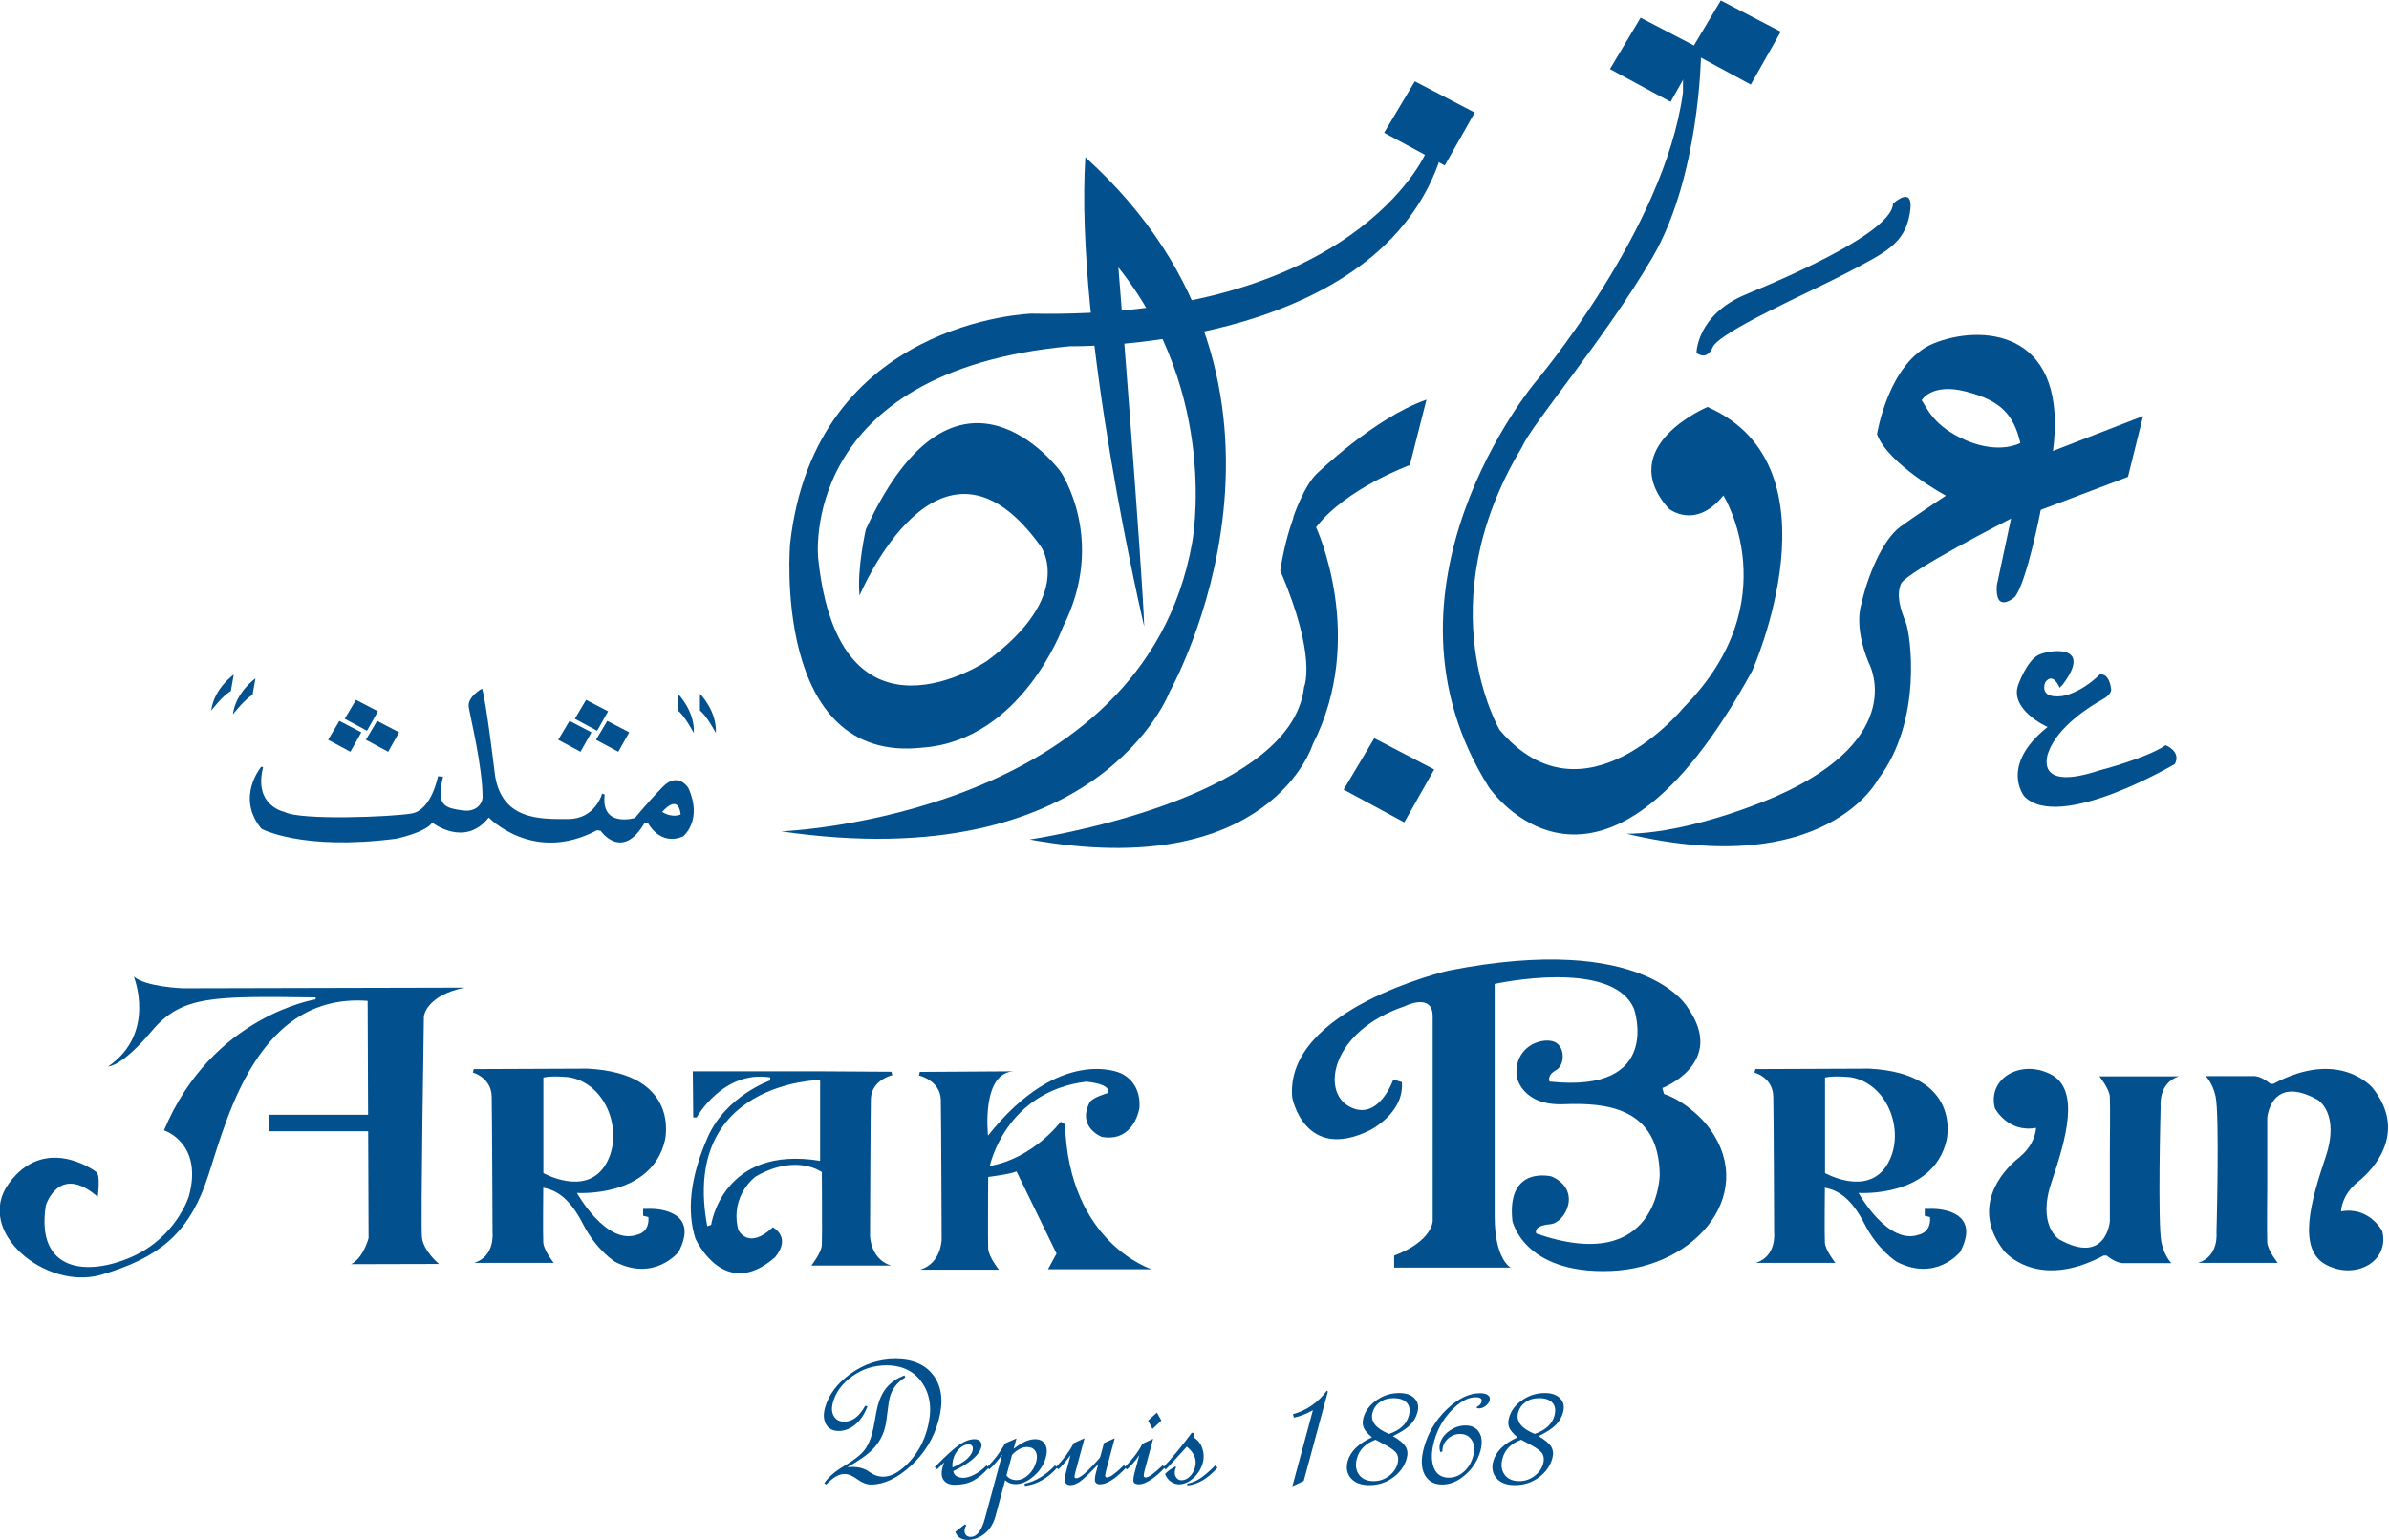 <?xml version="1.0" encoding="UTF-8" standalone="no"?>
<!-- Created with Inkscape (http://www.inkscape.org/) -->

<svg
   version="1.1"
   id="svg2"
   width="552.213"
   height="356.033"
   viewBox="0 0 552.213 356.033"
   xmlns="http://www.w3.org/2000/svg"
   xmlns:svg="http://www.w3.org/2000/svg">
  <defs
     id="defs6">
    <clipPath
       clipPathUnits="userSpaceOnUse"
       id="clipPath20">
      <path
         d="M 0,345.334 H 923.667 V 0 H 0 Z"
         id="path18" />
    </clipPath>
  </defs>
  <g
     id="g10"
     transform="matrix(1.333,0,0,-1.333,-339.672,408.239)">
    <g
       id="g14">
      <g
         id="g16"
         clip-path="url(#clipPath20)">
        <g
           id="g22"
           transform="translate(631.957,173.745)">
          <path
             d="m 0,0 c 0,0 -19.951,-11.813 -26.096,-5.646 0,0 -4.428,5.305 4.015,12.062 0,0 -7.018,3.109 -4.94,7.693 0,0 1.386,3.725 3.287,4.758 1.717,0.927 9.777,2.154 4.252,-5.137 l -0.509,-0.509 c 0,0 -1.1,2.822 -2.483,0.954 0,0 -1.309,-2.887 2.899,-2.403 0,0 3.007,0.326 6.532,3.724 0,0 1.552,0.495 1.968,-2.405 0,0 0.332,-0.941 -1.556,-1.947 -1.889,-1.02 -7.74,-4.639 -9.309,-9.146 0,0 -2.861,-6.976 8.82,-3.122 0,0 8.161,2.091 11.511,4.378 0,0 2.737,-1.047 1.609,-3.254"
             style="fill:#02508d;fill-opacity:1;fill-rule:nonzero;stroke:none"
             id="path24" />
        </g>
        <g
           id="g26"
           transform="translate(479.128,216.7)">
          <path
             d="m 0,0 c 0,0 1.84,5.364 4.07,7.434 0,0 9.963,9.662 18.978,12.804 L 20.161,8.885 c 0,0 -11.079,-4.032 -16.261,-10.78 0,0 8.902,-19.086 -0.586,-37.689 0,0 -7.409,-24.015 -49.082,-16.476 0,0 45.432,6.664 47.591,26.457 0,0 2.336,5.096 -4.135,20.2 0.586,3.7 1.403,6.686 2.248,9.063"
             style="fill:#02508d;fill-opacity:1;fill-rule:nonzero;stroke:none"
             id="path28" />
        </g>
        <g
           id="g30"
           transform="translate(390.283,162.051)">
          <path
             d="m 0,0 c 0,0 62.775,2.405 71.255,50.058 0,0 4.931,25.529 -12.785,47.767 0,0 4.18,-52.671 4.475,-62.288 0,0 -12.078,51.084 -10.206,81.396 C 97.115,76.842 67.346,24.185 67.346,24.185 67.346,24.185 55.261,-8.035 0,0"
             style="fill:#02508d;fill-opacity:1;fill-rule:nonzero;stroke:none"
             id="path32" />
        </g>
        <g
           id="g34"
           transform="translate(414.794,176.58)">
          <path
             d="m 0,0 c -26.245,-2.939 -22.967,35.379 -22.967,35.379 4.316,38.817 41.876,39.901 41.876,39.901 55.817,-1.058 68.306,27.758 68.306,27.758 l 1.035,0.764 1.269,-2.312 C 77.785,68.59 25.572,69.623 25.572,69.623 -21.775,65.272 -18.096,32.794 -18.096,32.794 -14.416,-2.234 11.142,15.013 11.142,15.013 26.631,26.432 20.505,34.895 20.505,34.895 2.88,59.523 -10.923,26.38 -10.923,26.38 c -0.489,4.586 1.09,11.486 1.09,11.486 15.872,34.416 33.748,10.043 33.748,10.043 0,0 8.084,-11.793 0.459,-26.912 C 24.374,20.997 17.239,1.267 0,0"
             style="fill:#02508d;fill-opacity:1;fill-rule:nonzero;stroke:none"
             id="path36" />
        </g>
        <g
           id="g38"
           transform="translate(518.723,228.682)">
          <path
             d="m 0,0 c -16.596,-27.513 -3.855,-49.044 -3.855,-49.044 14.659,-17.287 31.918,3.919 31.918,3.919 18.265,18.475 6.879,36.763 6.879,36.763 C 30.015,-14.47 25.411,-10.61 25.411,-10.61 15.945,0.17 32.187,6.984 32.187,6.984 55.802,-3.357 39.93,-38.788 39.93,-38.788 13.436,-87.209 -5.707,-59.002 -5.707,-59.002 c -21.851,34.613 7.991,70.233 7.991,70.233 0,0 22.436,26.456 25.641,50.288 l 0.041,7.16 3.084,-0.869 c 0,0 -0.282,-20.956 -8.407,-34.879 C 14.361,18.748 1.742,4.076 0,0"
             style="fill:#02508d;fill-opacity:1;fill-rule:nonzero;stroke:none"
             id="path40" />
        </g>
        <g
           id="g42"
           transform="translate(595.894,229.811)">
          <path
             d="m 0,0 c -5.815,2.417 -6.997,5.828 -7.845,7.03 0,0 1.721,3.058 7.72,1.49 C 5.865,6.958 8.088,4.56 9.261,-0.385 9.261,-0.385 5.812,-2.41 0,0 m -59.004,-68.18 c 34.604,-8.177 43.616,9.486 43.616,9.486 7.765,10.18 5.616,25.191 4.758,27.244 -0.837,2.036 -1.685,4.597 -0.808,6.636 0.86,2.038 19.089,11.317 19.089,11.317 L 5.187,-25.063 c -0.365,-5.108 3.084,-2.064 3.084,-2.064 2.064,2.379 4.535,15.14 4.535,15.14 l 15.115,5.717 2.623,10.549 -15.629,-6.055 0.179,1.528 C 16.911,19.507 2.17,20.094 -5.735,16.9 -13.638,13.699 -15.594,1.104 -15.594,1.104 c 2.03,-5.291 11.941,-10.629 11.941,-10.629 0,0 -5.846,-3.88 -7.91,-5.403 -3.145,-2.318 -5.744,-8.776 -6.75,-13.427 0,0 -1.404,-3.738 1.309,-10.23 0,0 7.134,-12.805 -16.066,-23.085 0,0 -14.269,-6.404 -25.934,-6.51"
             style="fill:#02508d;fill-opacity:1;fill-rule:nonzero;stroke:none"
             id="path44" />
        </g>
        <g
           id="g46"
           transform="translate(548.997,245.046)">
          <path
             d="m 0,0 c 0,0 0.023,6.644 8.629,10.178 8.589,3.534 25.262,10.942 25.456,15.71 0,0 3.792,3.561 2.901,-1.71 C 36.105,18.893 32.663,17.376 26.305,14.006 19.942,10.635 3.608,3.56 2.743,0.842 2.743,0.842 1.875,-1.372 0,0"
             style="fill:#02508d;fill-opacity:1;fill-rule:nonzero;stroke:none"
             id="path48" />
        </g>
        <g
           id="g50"
           transform="translate(500.15,292.147)">
          <path
             d="M 0,0 10.392,-5.416 5.194,-14.595 -5.319,-8.916 Z"
             style="fill:#02508d;fill-opacity:1;fill-rule:nonzero;stroke:none"
             id="path52" />
        </g>
        <g
           id="g54"
           transform="translate(493.125,178.212)">
          <path
             d="m 0,0 10.385,-5.422 -5.183,-9.172 -10.52,5.683 z"
             style="fill:#02508d;fill-opacity:1;fill-rule:nonzero;stroke:none"
             id="path56" />
        </g>
        <g
           id="g58"
           transform="translate(539.309,303.188)">
          <path
             d="M 0,0 10.392,-5.422 5.193,-14.594 -5.319,-8.911 Z"
             style="fill:#02508d;fill-opacity:1;fill-rule:nonzero;stroke:none"
             id="path60" />
        </g>
        <g
           id="g62"
           transform="translate(553.208,306.179)">
          <path
             d="m 0,0 10.396,-5.415 -5.19,-9.179 -10.52,5.684 z"
             style="fill:#02508d;fill-opacity:1;fill-rule:nonzero;stroke:none"
             id="path64" />
        </g>
        <g
           id="g66"
           transform="translate(369.644,165.422)">
          <path
             d="M 0,0 C 0,0 2.757,3.37 3.204,-0.431 3.204,-0.431 1.865,-1.138 0,0 m 4.537,4.169 c 0,0 -1.78,2.912 -4.453,0.168 -2.669,-2.744 -4.805,-5.382 -4.805,-5.382 0,0 -5.957,-1.776 -5.253,4.064 l -0.439,0.168 c 0,0 -1.153,-4.416 -5.874,-4.416 -4.713,0 -11.968,-0.392 -12.813,8.48 0,0 -1.421,11.851 -2.13,14.15 0,0 -2.584,-1.411 -2.319,-3.188 0.27,-1.762 2.408,-10.333 2.408,-15.731 L -31.23,2.038 c 0,0 -0.536,-2.208 -3.469,-1.763 -2.937,0.444 -4.576,0.745 -3.297,5.839 l -0.885,0.079 c 0,0 -1.073,-5.828 -4.539,-6.455 -3.476,-0.613 -19.398,-1.226 -22.068,0.262 0,0 -5.399,1.031 -3.733,7.695 0.033,0.119 -0.297,0.065 -0.271,0.185 0,0 -4.538,-5.306 0,-10.794 0,0 6.904,-3.841 23.315,-1.736 0,0 5.07,1.032 6.311,2.795 0,0 5.605,-4.416 9.793,0.887 0,0 7.701,-8.087 18.767,-2.207 l 0.628,-0.094 c 0,0 3.734,-5.381 7.649,1.414 H -2.5 c 0,0 2.052,-4.155 6.142,-2.377 0,0 3.458,2.781 0.895,8.401"
             style="fill:#02508d;fill-opacity:1;fill-rule:nonzero;stroke:none"
             id="path68" />
        </g>
        <g
           id="g70"
           transform="translate(316.548,184.863)">
          <path
             d="M 0,0 3.809,-1.986 1.908,-5.357 -1.956,-3.28 Z"
             style="fill:#02508d;fill-opacity:1;fill-rule:nonzero;stroke:none"
             id="path72" />
        </g>
        <g
           id="g74"
           transform="translate(320.213,181.219)">
          <path
             d="M 0,0 3.813,-1.987 1.914,-5.357 -1.951,-3.28 Z"
             style="fill:#02508d;fill-opacity:1;fill-rule:nonzero;stroke:none"
             id="path76" />
        </g>
        <g
           id="g78"
           transform="translate(313.664,181.219)">
          <path
             d="M 0,0 3.812,-1.987 1.911,-5.357 -1.951,-3.28 Z"
             style="fill:#02508d;fill-opacity:1;fill-rule:nonzero;stroke:none"
             id="path80" />
        </g>
        <g
           id="g82"
           transform="translate(356.451,184.863)">
          <path
             d="M 0,0 3.814,-1.986 1.911,-5.357 -1.95,-3.28 Z"
             style="fill:#02508d;fill-opacity:1;fill-rule:nonzero;stroke:none"
             id="path84" />
        </g>
        <g
           id="g86"
           transform="translate(360.122,181.219)">
          <path
             d="M 0,0 3.808,-1.987 1.909,-5.357 -1.953,-3.28 Z"
             style="fill:#02508d;fill-opacity:1;fill-rule:nonzero;stroke:none"
             id="path88" />
        </g>
        <g
           id="g90"
           transform="translate(353.573,181.219)">
          <path
             d="M 0,0 3.808,-1.987 1.905,-5.357 -1.956,-3.28 Z"
             style="fill:#02508d;fill-opacity:1;fill-rule:nonzero;stroke:none"
             id="path92" />
        </g>
        <g
           id="g94"
           transform="translate(372.363,182.995)">
          <path
             d="M 0,0 V 2.926 C 0,2.926 2.951,0 2.768,-3.88 2.768,-3.88 1.065,-0.705 0,0"
             style="fill:#02508d;fill-opacity:1;fill-rule:nonzero;stroke:none"
             id="path96" />
        </g>
        <g
           id="g98"
           transform="translate(376.19,182.995)">
          <path
             d="M 0,0 V 2.926 C 0,2.926 2.95,0 2.763,-3.88 2.763,-3.88 1.071,-0.705 0,0"
             style="fill:#02508d;fill-opacity:1;fill-rule:nonzero;stroke:none"
             id="path100" />
        </g>
        <g
           id="g102"
           transform="translate(298.606,185.712)">
          <path
             d="m 0,0 0.507,2.874 c 0,0 -3.417,-2.377 -3.907,-6.231 0,0 2.227,2.834 3.4,3.357"
             style="fill:#02508d;fill-opacity:1;fill-rule:nonzero;stroke:none"
             id="path104" />
        </g>
        <g
           id="g106"
           transform="translate(294.843,186.366)">
          <path
             d="m 0,0 0.503,2.874 c 0,0 -3.416,-2.378 -3.907,-6.232 0,0 2.222,2.848 3.404,3.358"
             style="fill:#02508d;fill-opacity:1;fill-rule:nonzero;stroke:none"
             id="path108" />
        </g>
        <g
           id="g110"
           transform="translate(405.242,62.321)">
          <path
             d="m 0,0 c -0.523,-1.387 -1.235,-2.432 -2.136,-3.175 -0.895,-0.732 -1.856,-1.097 -2.874,-1.097 -1.001,0 -1.726,0.376 -2.163,1.135 -0.445,0.772 -0.503,1.712 -0.202,2.85 0.607,2.259 2.09,4.246 4.428,5.943 2.34,1.688 4.946,2.549 7.8,2.549 3.065,0 5.286,-0.994 6.678,-2.953 1.391,-1.973 1.653,-4.533 0.797,-7.695 -0.831,-3.097 -2.439,-5.724 -4.809,-7.88 -2.378,-2.169 -4.677,-3.24 -6.911,-3.24 -0.745,0 -1.529,0.301 -2.358,0.902 -0.818,0.614 -1.567,0.927 -2.281,0.927 -0.92,0 -1.959,-0.615 -3.135,-1.829 l -0.327,0.237 c 0.713,1.043 1.855,2.051 3.436,2.976 1.593,0.942 2.704,1.79 3.351,2.548 0.653,0.759 1.15,1.765 1.49,3.018 0.163,0.629 0.346,1.49 0.53,2.562 0.175,1.083 0.338,1.868 0.469,2.353 0.366,1.332 0.908,2.417 1.64,3.252 C 4.161,4.22 5.155,4.887 6.428,5.37 L 6.533,5.004 C 5.155,4.181 4.266,3.044 3.873,1.58 3.744,1.108 3.611,0.261 3.469,-0.956 3.339,-2.154 3.188,-3.11 3.011,-3.775 2.645,-5.133 1.981,-6.324 1.007,-7.343 0.04,-8.377 -1.47,-9.435 -3.508,-10.545 l 0.811,0.038 c 1.241,0 2.245,-0.287 3.011,-0.861 0.777,-0.563 1.582,-0.837 2.409,-0.837 1.38,0 2.842,0.799 4.385,2.417 1.555,1.608 2.645,3.582 3.286,5.945 0.835,3.111 0.555,5.712 -0.837,7.814 C 8.166,6.075 6.069,7.122 3.26,7.122 1.103,7.122 -0.862,6.493 -2.619,5.237 -4.382,3.982 -5.506,2.455 -5.99,0.665 c -0.275,-0.98 -0.209,-1.775 0.169,-2.39 0.379,-0.628 0.968,-0.928 1.803,-0.928 1.412,0 2.612,0.915 3.627,2.756 z"
             style="fill:#02508d;fill-opacity:1;fill-rule:nonzero;stroke:none"
             id="path112" />
        </g>
        <g
           id="g114"
           transform="translate(419.98,51.713)">
          <path
             d="M 0,0 C 2.045,0.873 3.201,1.853 3.489,2.912 3.579,3.24 3.555,3.512 3.437,3.711 3.304,3.919 3.096,4.024 2.797,4.024 2.234,4.024 1.706,3.761 1.189,3.266 0.667,2.757 0.314,2.142 0.124,1.435 0.013,1.043 -0.026,0.703 -0.013,0.443 0,0.182 0.013,0.038 0,0 m 6.297,-0.028 c -0.92,-1.045 -1.83,-1.789 -2.704,-2.26 -0.888,-0.471 -1.96,-0.707 -3.188,-0.707 -0.915,0 -1.548,0.263 -1.933,0.8 -0.386,0.534 -0.444,1.292 -0.185,2.258 0.067,0.262 0.172,0.549 0.288,0.836 C -1.946,0.402 -2.352,0 -2.645,-0.301 l -0.438,0.364 c 1.954,1.986 3.384,3.294 4.318,3.92 0.927,0.615 1.789,0.928 2.594,0.928 0.456,0 0.784,-0.131 0.998,-0.392 C 5.049,4.258 5.102,3.931 4.991,3.527 4.613,2.116 2.992,0.732 0.137,-0.628 0.267,-1.399 0.862,-1.79 1.934,-1.79 c 0.509,0 1.123,0.181 1.843,0.547 0.731,0.366 1.436,0.902 2.134,1.607 z"
             style="fill:#02508d;fill-opacity:1;fill-rule:nonzero;stroke:none"
             id="path116" />
        </g>
        <g
           id="g118"
           transform="translate(438.147,51.685)">
          <path
             d="m 0,0 c -1.7,-1.882 -3.565,-2.926 -5.61,-3.161 l -0.04,0.378 c 1.855,0.38 3.613,1.437 5.272,3.175 z m -8.805,-1.358 c 0.41,-0.536 0.993,-0.798 1.757,-0.798 0.711,0 1.383,0.302 2.051,0.915 0.653,0.602 1.097,1.346 1.351,2.26 0.202,0.786 0.166,1.398 -0.149,1.857 -0.3,0.469 -0.783,0.705 -1.45,0.705 -0.85,0 -1.726,-0.457 -2.594,-1.36 z m 1.247,4.626 c 1.411,1.122 2.639,1.671 3.698,1.671 0.837,0 1.411,-0.287 1.75,-0.875 0.348,-0.588 0.386,-1.358 0.125,-2.314 -0.335,-1.226 -1.026,-2.312 -2.085,-3.225 -1.058,-0.914 -2.103,-1.387 -3.137,-1.387 -0.744,0 -1.351,0.235 -1.829,0.679 l -1.67,-6.23 c -0.354,-1.294 -0.981,-2.3 -1.889,-3.034 -0.914,-0.717 -1.889,-1.083 -2.92,-1.083 -1.084,0 -1.803,0.459 -2.168,1.399 l 1.685,1.307 0.222,-0.236 c -0.13,-0.182 -0.215,-0.34 -0.242,-0.471 -0.104,-0.39 -0.073,-0.746 0.112,-1.045 0.188,-0.287 0.483,-0.43 0.888,-0.43 1.07,0 1.907,1.071 2.482,3.215 l 2.979,11.038 c -0.635,-0.887 -1.379,-1.75 -2.221,-2.559 l -0.367,0.403 c 1.216,1.217 2.247,2.587 3.109,4.117 l 1.968,0.863 z"
             style="fill:#02508d;fill-opacity:1;fill-rule:nonzero;stroke:none"
             id="path120" />
        </g>
        <g
           id="g122"
           transform="translate(450.091,51.685)">
          <path
             d="m 0,0 c -1.827,-1.932 -3.343,-2.888 -4.531,-2.888 -0.404,0 -0.671,0.131 -0.808,0.406 -0.146,0.261 -0.089,0.835 0.141,1.724 L -4.83,0.6 c -1.625,-1.722 -2.743,-2.756 -3.306,-3.108 -0.574,-0.354 -1.077,-0.521 -1.502,-0.521 -0.443,0 -0.746,0.155 -0.907,0.454 -0.162,0.302 -0.099,1.009 0.202,2.106 l 0.711,2.652 c -0.752,-1.033 -1.443,-1.856 -2.096,-2.456 l -0.438,0.364 c 1.34,1.386 2.37,2.785 3.104,4.181 l 1.849,0.837 -1.582,-5.867 c -0.109,-0.429 -0.162,-0.705 -0.15,-0.861 0,-0.129 0.118,-0.21 0.34,-0.21 0.234,0 0.602,0.182 1.085,0.55 0.483,0.366 1.097,0.952 1.853,1.764 0.76,0.81 1.148,1.253 1.164,1.332 l 0.667,2.455 1.868,0.837 -1.367,-5.081 c -0.173,-0.667 -0.278,-1.125 -0.295,-1.36 -0.016,-0.248 0.089,-0.366 0.316,-0.366 0.521,0 1.503,0.706 2.93,2.116 z"
             style="fill:#02508d;fill-opacity:1;fill-rule:nonzero;stroke:none"
             id="path124" />
        </g>
        <g
           id="g126"
           transform="translate(456.198,59.852)">
          <path
             d="M 0,0 -1.532,-1.451 -2.3,0 -0.764,1.384 Z m 0.598,-8.167 c -0.869,-0.928 -1.697,-1.647 -2.482,-2.143 -0.788,-0.497 -1.434,-0.746 -1.96,-0.746 -0.586,0 -0.913,0.159 -0.978,0.472 -0.073,0.315 0,0.862 0.214,1.659 l 0.792,2.941 c -0.562,-0.849 -1.273,-1.685 -2.13,-2.496 l -0.404,0.404 c 1.391,1.398 2.417,2.745 3.064,4.052 l 1.867,0.863 -1.386,-5.137 c -0.174,-0.64 -0.259,-1.057 -0.255,-1.267 0.008,-0.208 0.134,-0.299 0.368,-0.299 0.481,0 1.463,0.705 2.938,2.116 z"
             style="fill:#02508d;fill-opacity:1;fill-rule:nonzero;stroke:none"
             id="path128" />
        </g>
        <g
           id="g130"
           transform="translate(465.94,51.685)">
          <path
             d="m 0,0 c -1.682,-1.908 -3.428,-2.926 -5.242,-3.084 l -0.013,0.301 c 0.837,0.17 1.581,0.485 2.239,0.916 0.667,0.43 1.544,1.176 2.627,2.259 z m -4.163,5.267 c 0.73,-0.433 1.249,-1.073 1.528,-1.91 0.286,-0.821 0.315,-1.659 0.093,-2.508 -0.275,-0.99 -0.806,-1.868 -1.593,-2.611 -0.8,-0.746 -1.649,-1.126 -2.575,-1.126 -0.46,0 -0.917,0.159 -1.374,0.459 -0.444,0.299 -0.784,0.758 -1.018,1.332 0.477,0.511 1.083,0.956 1.831,1.319 l 0.085,-0.157 c -0.053,-0.103 -0.114,-0.261 -0.166,-0.469 -0.127,-0.471 -0.077,-0.875 0.157,-1.243 0.223,-0.364 0.542,-0.536 0.954,-0.536 0.51,0 0.983,0.211 1.423,0.643 0.441,0.418 0.744,0.954 0.917,1.605 0.36,1.346 -0.121,2.524 -1.426,3.581 L -7.3,1.477 C -8.096,0.588 -8.658,-0.012 -8.985,-0.312 l -0.396,0.403 c 1.548,1.635 3.181,3.62 4.919,5.96 l 0.376,-0.028 z"
             style="fill:#02508d;fill-opacity:1;fill-rule:nonzero;stroke:none"
             id="path132" />
        </g>
        <g
           id="g134"
           transform="translate(480.894,49.385)">
          <path
             d="M 0,0 -1.973,-0.928 1.588,12.269 C 0.517,11.657 -0.586,11.212 -1.71,10.976 l -0.161,0.602 c 2.388,0.665 4.349,2.023 5.872,4.076 l 0.182,-0.157 z"
             style="fill:#02508d;fill-opacity:1;fill-rule:nonzero;stroke:none"
             id="path136" />
        </g>
        <g
           id="g138"
           transform="translate(495.691,57.539)">
          <path
             d="M 0,0 C 1.896,0.653 3.031,1.698 3.425,3.161 3.679,4.104 3.569,4.847 3.084,5.395 2.607,5.932 1.835,6.204 0.772,6.204 -0.149,6.204 -0.926,5.984 -1.585,5.514 -2.247,5.055 -2.664,4.454 -2.874,3.696 -3.277,2.182 -2.323,0.954 0,0 m -2.344,-1.008 c -1.742,-0.653 -2.83,-1.721 -3.242,-3.265 -0.291,-1.099 -0.182,-2.024 0.36,-2.782 0.53,-0.746 1.378,-1.137 2.55,-1.137 0.979,0 1.867,0.3 2.649,0.888 0.767,0.588 1.268,1.306 1.499,2.143 0.177,0.626 0.149,1.177 -0.085,1.634 -0.223,0.467 -0.89,0.991 -1.981,1.582 z m 3.011,0.626 c 1.1,-0.626 1.819,-1.239 2.183,-1.801 0.351,-0.576 0.424,-1.267 0.207,-2.05 -0.349,-1.306 -1.137,-2.432 -2.35,-3.319 -1.208,-0.889 -2.586,-1.332 -4.13,-1.332 -1.452,0 -2.507,0.403 -3.202,1.2 -0.683,0.799 -0.873,1.78 -0.562,2.941 0.473,1.698 1.873,3.082 4.22,4.155 -0.796,0.667 -1.285,1.241 -1.459,1.725 -0.185,0.482 -0.198,1.03 -0.027,1.646 0.33,1.23 1.099,2.247 2.296,3.082 1.191,0.825 2.492,1.229 3.907,1.229 1.192,0 2.086,-0.314 2.677,-0.94 C 5.017,5.54 5.187,4.729 4.919,3.762 4.693,2.9 4.261,2.154 3.635,1.54 3.02,0.916 2.025,0.273 0.667,-0.382"
             style="fill:#02508d;fill-opacity:1;fill-rule:nonzero;stroke:none"
             id="path140" />
        </g>
        <g
           id="g142"
           transform="translate(504.616,54.338)">
          <path
             d="M 0,0 C -0.214,0.472 -0.247,0.979 -0.093,1.528 0.141,2.392 0.679,3.135 1.548,3.749 2.413,4.363 3.335,4.664 4.325,4.664 5.42,4.664 6.22,4.259 6.718,3.45 7.199,2.64 7.263,1.58 6.92,0.287 6.479,-1.334 5.618,-2.732 4.325,-3.868 c -1.294,-1.15 -2.639,-1.71 -4.022,-1.71 -1.439,0 -2.458,0.574 -3.064,1.724 -0.61,1.163 -0.65,2.69 -0.133,4.613 0.699,2.612 2.033,4.834 3.981,6.715 1.944,1.855 3.864,2.795 5.752,2.795 0.622,0 1.079,-0.118 1.378,-0.339 C 8.508,9.707 8.609,9.396 8.508,9.014 8.407,8.648 8.165,8.322 7.801,8.047 7.421,7.775 7.049,7.629 6.665,7.629 6.572,7.629 6.436,7.644 6.27,7.696 L 6.297,7.893 C 6.738,8.114 7.004,8.401 7.103,8.741 7.251,9.303 6.904,9.562 6.083,9.562 4.757,9.562 3.363,8.806 1.908,7.289 0.453,5.763 -0.562,3.97 -1.116,1.92 c -0.505,-1.858 -0.517,-3.371 -0.06,-4.547 0.456,-1.175 1.325,-1.765 2.595,-1.765 0.978,0 1.863,0.354 2.631,1.047 0.772,0.677 1.314,1.593 1.613,2.716 C 5.958,0.495 5.881,1.396 5.42,2.128 4.963,2.848 4.272,3.201 3.359,3.201 2.685,3.201 2.065,2.989 1.503,2.562 0.942,2.128 0.574,1.607 0.412,0.992 0.315,0.626 0.303,0.378 0.356,0.223 Z"
             style="fill:#02508d;fill-opacity:1;fill-rule:nonzero;stroke:none"
             id="path144" />
        </g>
        <g
           id="g146"
           transform="translate(520.934,57.539)">
          <path
             d="M 0,0 C 1.888,0.653 3.035,1.698 3.432,3.161 3.678,4.104 3.576,4.847 3.096,5.395 2.614,5.932 1.843,6.204 0.779,6.204 -0.142,6.204 -0.926,5.984 -1.58,5.514 -2.231,5.055 -2.656,4.454 -2.866,3.696 -3.267,2.182 -2.316,0.954 0,0 m -2.336,-1.008 c -1.75,-0.653 -2.838,-1.721 -3.242,-3.265 -0.299,-1.099 -0.183,-2.024 0.355,-2.782 0.534,-0.746 1.383,-1.137 2.546,-1.137 0.984,0 1.868,0.3 2.649,0.888 0.776,0.588 1.277,1.306 1.507,2.143 0.169,0.626 0.137,1.177 -0.084,1.634 -0.231,0.467 -0.89,0.991 -1.985,1.582 z m 3.011,0.626 C 1.77,-1.008 2.498,-1.621 2.857,-2.183 3.209,-2.759 3.281,-3.45 3.067,-4.233 2.708,-5.539 1.924,-6.665 0.707,-7.552 -0.501,-8.441 -1.88,-8.884 -3.419,-8.884 c -1.451,0 -2.511,0.403 -3.202,1.2 -0.684,0.799 -0.869,1.78 -0.558,2.941 0.464,1.698 1.864,3.082 4.216,4.155 -0.797,0.667 -1.281,1.241 -1.464,1.725 -0.185,0.482 -0.189,1.03 -0.015,1.646 0.327,1.23 1.087,2.247 2.288,3.082 1.187,0.825 2.498,1.229 3.908,1.229 1.201,0 2.09,-0.314 2.676,-0.94 C 5.023,5.54 5.197,4.729 4.935,3.762 4.701,2.9 4.268,2.154 3.646,1.54 3.019,0.916 2.028,0.273 0.675,-0.382"
             style="fill:#02508d;fill-opacity:1;fill-rule:nonzero;stroke:none"
             id="path148" />
        </g>
        <g
           id="g150"
           transform="translate(303.243,110.037)">
          <path
             d="M 0,0 H 18.315 V 2.862 H 0 -1.705 V 0 m 26.443,-18.383 c -0.227,2.365 0.339,38.322 0.339,38.322 0,0 0.343,3.592 7.058,4.977 l -48.818,-0.115 c 0,0 -6.494,0.22 -8.543,2.037 0,0 3.983,-9.84 -4.438,-15.599 0,0 2.28,-0.12 7.515,6.1 5.237,6.219 10.465,6.101 28.453,5.881 v -0.34 c 0,0 -17.988,-2.823 -26.29,-22.722 0,0 6.83,-2.154 4.318,-11.419 0,0 -2.159,-7.094 -9.895,-10.518 -7.747,-3.436 -16.735,-2.6 -14.91,8.936 0,0 2.277,7.345 8.989,1.465 0,0 0.534,3.696 -0.226,4.298 -0.761,0.601 -9.103,6.337 -15.178,-1.959 -6.066,-8.299 6.376,-18.698 16.086,-15.837 9.714,2.862 14.722,6.939 17.913,15.522 3.182,8.611 7.891,33.488 28.215,31.972 l 0.161,-41.155 c 0,0 -0.81,-3.086 -2.691,-4.325 -0.114,-0.068 -0.231,-0.131 -0.35,-0.197 l 15.253,0.038 c 0,0 -2.727,2.262 -2.961,4.638"
             style="fill:#02508d;fill-opacity:1;fill-rule:nonzero;stroke:none"
             id="path152" />
        </g>
        <g
           id="g154"
           transform="translate(349.041,102.786)">
          <path
             d="M 0,0 V 16.568 C 1.597,16.96 4.499,16.62 4.499,16.62 11.21,15.433 14.118,6.548 10.645,1.243 7.174,-4.063 0,0 0,0 m 18.647,-6.204 c -0.441,0 -1.349,-0.015 -1.349,-0.015 v -1.188 l 0.915,-0.222 c 0.226,-2.718 -1.929,-3.058 -1.929,-3.058 -5.407,-1.919 -10.461,7.24 -10.461,7.24 0,0 12.903,-0.902 15.254,9.118 0,0 2.881,11.616 -13.428,12.441 l -19.728,-0.081 -0.154,-0.601 c 0,0 3.191,-0.835 3.27,-4.142 0.072,-3.318 0.147,-23.674 0.147,-23.674 0,0 0.451,-4.064 -3.188,-5.2 H 1.803 c 0,0 -1.747,2.182 -1.822,3.553 -0.076,1.346 0,9.487 0,9.487 2.321,-0.407 4.631,-1.868 6.907,-6.326 2.277,-4.481 5.521,-6.505 5.521,-6.505 6.831,-3.566 11.041,1.699 11.041,1.699 3.696,7.07 -3.552,7.474 -4.803,7.474"
             style="fill:#02508d;fill-opacity:1;fill-rule:nonzero;stroke:none"
             id="path156" />
        </g>
        <g
           id="g158"
           transform="translate(571.288,102.786)">
          <path
             d="M 0,0 V 16.568 C 1.592,16.96 4.493,16.62 4.493,16.62 11.212,15.433 14.102,6.548 10.634,1.243 7.162,-4.063 0,0 0,0 m 18.629,-6.204 c -0.429,0 -1.338,-0.015 -1.338,-0.015 V -7.407 L 18.2,-7.629 c 0.242,-2.718 -1.931,-3.058 -1.931,-3.058 -5.405,-1.919 -10.454,7.24 -10.454,7.24 0,0 12.903,-0.902 15.25,9.118 0,0 2.882,11.616 -13.422,12.441 l -19.72,-0.081 -0.162,-0.601 c 0,0 3.184,-0.835 3.261,-4.142 0.082,-3.318 0.15,-23.674 0.15,-23.674 0,0 0.453,-4.064 -3.19,-5.2 H 1.799 c 0,0 -1.747,2.182 -1.827,3.553 -0.077,1.346 0,9.487 0,9.487 2.316,-0.407 4.632,-1.868 6.899,-6.326 2.288,-4.481 5.532,-6.505 5.532,-6.505 6.827,-3.566 11.035,1.699 11.035,1.699 3.703,7.07 -3.548,7.474 -4.809,7.474"
             style="fill:#02508d;fill-opacity:1;fill-rule:nonzero;stroke:none"
             id="path160" />
        </g>
        <g
           id="g162"
           transform="translate(660.771,96.136)">
          <path
             d="m 0,0 c 0,0 0,2.811 2.967,5.162 2.974,2.365 8.468,8.714 2.526,16.23 0,0 -5.643,6.948 -17.231,0.741 h -0.517 c 0,0 -1.338,1.19 -2.676,1.334 h -8.544 c 0,0 1.2,-1.162 1.717,-3.529 0.704,-3.24 0.15,-23.675 0.15,-23.675 0,0 0.457,-4.063 -3.189,-5.199 h 13.811 c 0,0 -1.75,2.184 -1.819,3.553 -0.077,1.347 0,9.487 0,9.487 v 12.135 c 0,0 0.623,7.673 8.795,3.084 0,0 3.86,-2.351 1.334,-9.876 C -5.198,1.922 -7.729,-6.638 -2.518,-9.301 2.68,-11.954 8.468,-8.558 7.13,-3.396 7.13,-3.396 4.903,0.889 0,0"
             style="fill:#02508d;fill-opacity:1;fill-rule:nonzero;stroke:none"
             id="path164" />
        </g>
        <g
           id="g166"
           transform="translate(629.483,114.362)">
          <path
             d="m 0,0 c 0,0 -0.453,4.064 3.188,5.202 h -13.81 c 0,0 1.75,-2.183 1.814,-3.553 0.077,-1.348 0,-9.488 0,-9.488 v -12.124 c 0,0 -0.623,-7.683 -8.796,-3.11 0,0 -3.859,2.364 -1.329,9.89 2.527,7.526 5.049,16.085 -0.145,18.749 -5.214,2.653 -11.002,-0.744 -9.66,-5.905 0,0 2.227,-4.287 7.126,-3.398 0,0 0,-2.807 -2.967,-5.173 -2.971,-2.353 -8.464,-8.688 -2.534,-16.226 0,0 5.65,-6.938 17.239,-0.746 h 0.517 c 0,0 1.334,-1.177 2.688,-1.318 h 8.527 c 0,0 -1.195,1.162 -1.71,3.529 C -0.55,-20.434 0,0 0,0"
             style="fill:#02508d;fill-opacity:1;fill-rule:nonzero;stroke:none"
             id="path168" />
        </g>
        <g
           id="g170"
           transform="translate(397.028,104.904)">
          <path
             d="m 0,0 c -16.957,2.771 -18.894,-11.105 -18.894,-11.105 l -0.676,-0.236 C -24.237,13.757 0,14.034 0,14.034 Z m 8.656,-12.948 c 0,0 0.074,20.343 0.143,23.661 0.079,3.321 3.723,4.153 3.723,4.153 l -0.152,0.59 -12.824,0.077 h -21.621 l 0.077,-7.995 h 0.595 c 0,0 4.563,8.23 12.749,6.938 v -0.523 c 0,0 -7.658,-2.64 -10.84,-9.865 -3.191,-7.239 -3.567,-13.051 -2.126,-17.572 0,0 4.931,-11 13.81,-3.239 2.916,3.526 -0.383,5.2 -0.383,5.2 -4.325,-4.065 -5.994,-0.445 -5.994,-0.445 -1.519,6.022 3.038,9.264 3.038,9.264 7.048,4.036 11.449,0.756 11.449,0.756 0,0 0.079,-11.301 0,-12.674 -0.076,-1.343 -1.819,-3.538 -1.819,-3.538 h 13.816 c -3.641,1.136 -3.641,5.212 -3.641,5.212"
             style="fill:#02508d;fill-opacity:1;fill-rule:nonzero;stroke:none"
             id="path172" />
        </g>
        <g
           id="g174"
           transform="translate(454.529,86.103)">
          <path
             d="m 0,0 c 0,0 -14.413,4.494 -15.024,25.151 l -0.751,0.442 c 0,0 -4.712,-6.335 -12.302,-7.681 0,0 2.664,12.881 16.695,14.619 0,0 4.398,-0.299 3.795,-1.96 0,0 -2.72,-0.756 -3.185,-1.657 -2.206,-4.299 2.126,-5.958 2.126,-5.958 5.687,-0.98 6.524,5.056 6.524,5.056 0.303,4.741 -3.335,6.023 -3.335,6.023 0,0 -10.47,4.834 -22.921,-10.845 0,0 -1.292,11.302 4.781,11.146 l -3.984,-0.026 -12.628,-0.081 -0.156,-0.613 c 0,0 3.712,-0.85 3.797,-4.231 0.073,-3.398 0.144,-24.159 0.144,-24.159 0,0 0,-4.157 -3.711,-5.305 h 13.641 c 0,0 -1.783,2.233 -1.858,3.618 -0.073,1.386 0,12.467 0,12.467 0,0 4.002,0.507 4.912,0.966 L -16.499,2.716 -17.984,0 Z"
             style="fill:#02508d;fill-opacity:1;fill-rule:nonzero;stroke:none"
             id="path176" />
        </g>
        <g
           id="g178"
           transform="translate(496.573,86.391)">
          <path
             d="m 0,0 h 20.206 c 0,0 -2.777,1.384 -2.777,8.857 v 40.347 c 0,0 20.395,4.521 24.162,-4.324 0,0 5.158,-14.766 -14.653,-12.609 0,0 -0.501,1.084 1.137,1.974 1.633,0.887 1.633,4.428 -0.595,5.016 -2.226,0.588 -6.684,-1.033 -6.245,-6.051 0,0 0.744,-5.159 8.174,-4.872 7.433,0.303 16.494,-0.586 16.64,-12.241 0,0 -0.146,-17.562 -21.398,-10.193 0,0 -0.735,1.347 2.453,1.621 2.527,0.235 5.571,5.842 0.227,8.271 0,0 -7.869,2.062 -6.83,-7.682 0,0 1.924,-9.29 17.073,-8.702 15.173,0.588 26.001,14.163 16.353,25.686 0,0 -3.116,3.684 -7.134,5.016 l -0.295,1.023 c 0,0 11.148,4.282 4.45,13.885 0,0 -7.126,13.275 -41.588,6.481 0,0 -28.381,-6.623 -27.039,-21.989 0,0 2.076,-11.21 13.366,-5.748 0,0 6.096,2.951 5.651,8.414 l -1.487,0.444 c 0,0 -2.539,-7.382 -7.58,-4.717 -5.051,2.652 -3.115,13.117 9.512,17.404 0,0 4.898,2.507 4.898,-1.763 V 8.114 c 0,0 0.052,-3.476 -6.681,-6.036 z"
             style="fill:#02508d;fill-opacity:1;fill-rule:nonzero;stroke:none"
             id="path180" />
        </g>
      </g>
    </g>
  </g>
</svg>

